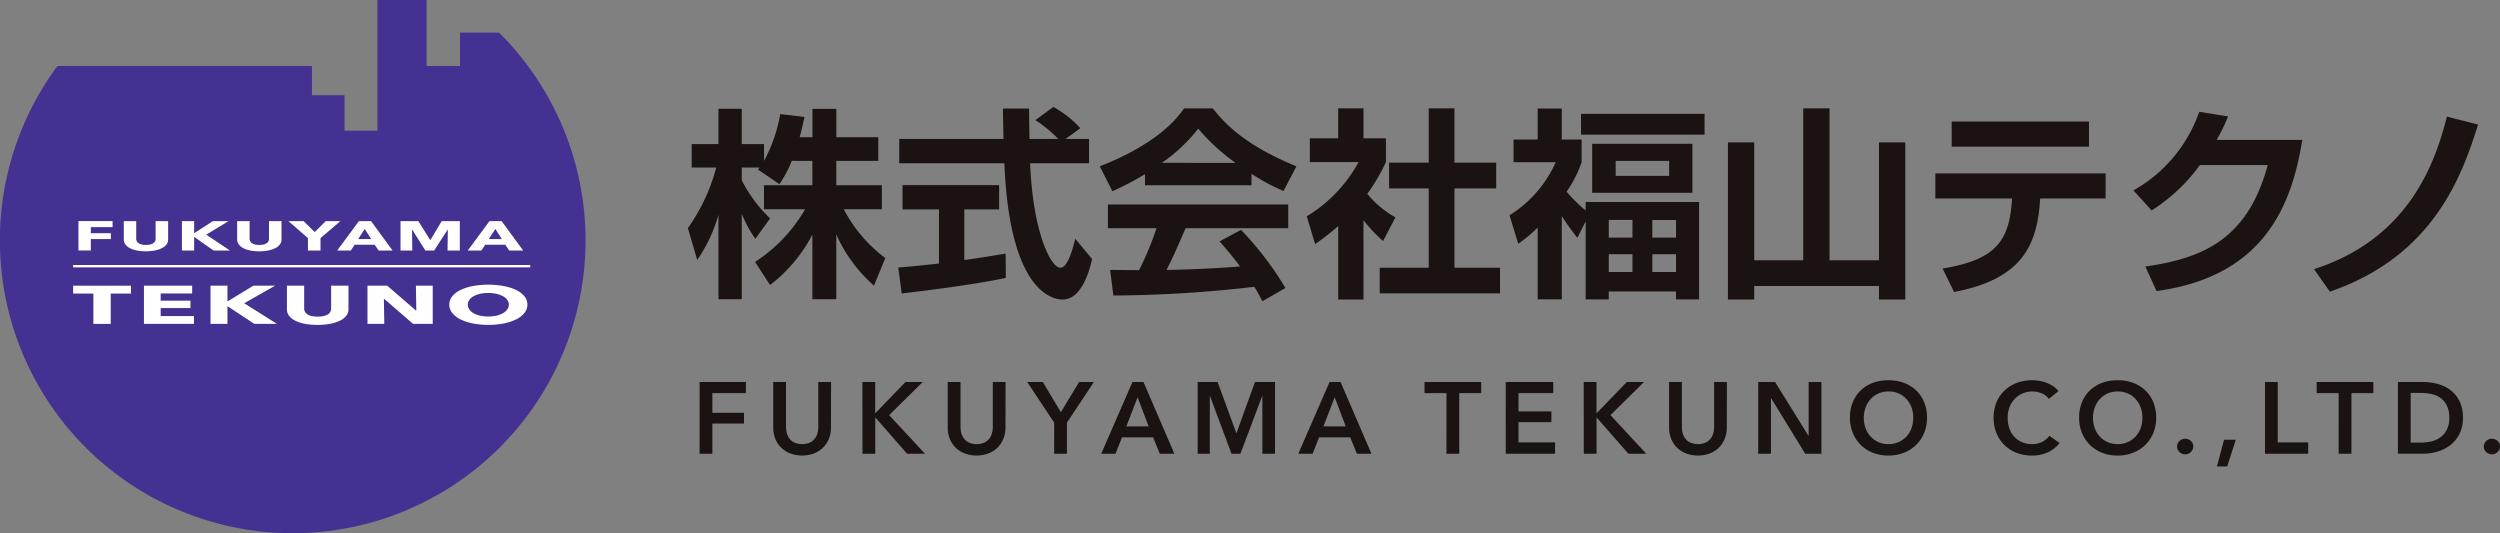 <svg xmlns="http://www.w3.org/2000/svg" width="195.508" height="41.688" viewBox="0 0 195.508 41.688">
  <rect x="0" y="0" width="195.508" height="41.688" fill="#808080" stroke="none"/>
  <g id="グループ_34608" data-name="グループ 34608" transform="translate(-15.85 -13.156)">
    <g id="グループ_34600" data-name="グループ 34600">
      <g id="グループ_34597" data-name="グループ 34597" transform="translate(70.563 42.889)">
        <g id="グループ_34570" data-name="グループ 34570" transform="translate(0 0)">
          <path id="パス_115493" data-name="パス 115493" d="M301.844,403.377h3.619v.87h-2.622v1.536h2.472v.839h-2.472v2.36h-1Z" transform="translate(-301.844 -403.234)" fill="#1a1311"/>
          <path id="パス_115494" data-name="パス 115494" d="M311.81,406.924a2.305,2.305,0,0,1-.174.916,2.056,2.056,0,0,1-.475.693,2.1,2.1,0,0,1-.713.44,2.692,2.692,0,0,1-1.79,0,2.135,2.135,0,0,1-.716-.44,1.985,1.985,0,0,1-.476-.693,2.362,2.362,0,0,1-.17-.916v-3.547h1v3.508a1.91,1.91,0,0,0,.063.487,1.2,1.2,0,0,0,.21.431,1.065,1.065,0,0,0,.389.309,1.544,1.544,0,0,0,1.2,0,1.074,1.074,0,0,0,.389-.309,1.2,1.2,0,0,0,.209-.431,1.915,1.915,0,0,0,.063-.487v-3.508h1Z" transform="translate(-301.539 -403.234)" fill="#1a1311"/>
          <path id="パス_115495" data-name="パス 115495" d="M313.9,403.377h1V405.8h.024l2.343-2.423h1.346l-2.621,2.589,2.8,3.017h-1.4l-2.462-2.812h-.024v2.812h-1Z" transform="translate(-301.17 -403.234)" fill="#1a1311"/>
          <path id="パス_115496" data-name="パス 115496" d="M324.733,406.924a2.306,2.306,0,0,1-.175.916,2.037,2.037,0,0,1-.474.693,2.105,2.105,0,0,1-.714.44,2.689,2.689,0,0,1-1.789,0,2.129,2.129,0,0,1-.717-.44,1.968,1.968,0,0,1-.475-.693,2.342,2.342,0,0,1-.17-.916v-3.547h1v3.508a1.912,1.912,0,0,0,.063.487,1.216,1.216,0,0,0,.21.431,1.065,1.065,0,0,0,.389.309,1.544,1.544,0,0,0,1.2,0,1.065,1.065,0,0,0,.389-.309,1.2,1.2,0,0,0,.21-.431,1.913,1.913,0,0,0,.063-.487v-3.508h1Z" transform="translate(-300.816 -403.234)" fill="#1a1311"/>
          <path id="パス_115497" data-name="パス 115497" d="M328.213,406.552l-2.107-3.175h1.22l1.41,2.359,1.426-2.359h1.156l-2.107,3.175v2.431h-1Z" transform="translate(-300.486 -403.234)" fill="#1a1311"/>
          <path id="パス_115498" data-name="パス 115498" d="M334.027,403.377h.864l2.415,5.606h-1.14l-.523-1.282h-2.431l-.507,1.282h-1.117Zm1.267,3.469-.863-2.281-.88,2.281Z" transform="translate(-300.18 -403.234)" fill="#1a1311"/>
          <path id="パス_115499" data-name="パス 115499" d="M338.728,403.377h1.561l1.457,3.982h.023l1.441-3.982h1.568v5.606h-.989v-4.506h-.016l-1.7,4.506h-.7l-1.679-4.506h-.016v4.506h-.95Z" transform="translate(-299.78 -403.234)" fill="#1a1311"/>
          <path id="パス_115500" data-name="パス 115500" d="M348.623,403.377h.863l2.415,5.606h-1.14l-.523-1.282h-2.431l-.507,1.282h-1.117Zm1.267,3.469-.864-2.281-.88,2.281Z" transform="translate(-299.363 -403.234)" fill="#1a1311"/>
          <path id="パス_115501" data-name="パス 115501" d="M357.247,404.247h-1.719v-.87h4.435v.87h-1.718v4.736h-1Z" transform="translate(-298.84 -403.234)" fill="#1a1311"/>
          <path id="パス_115502" data-name="パス 115502" d="M361.543,403.377h3.715v.87h-2.717v1.427h2.574v.84h-2.574V408.1h2.86v.886h-3.857Z" transform="translate(-298.503 -403.234)" fill="#1a1311"/>
          <path id="パス_115503" data-name="パス 115503" d="M367.318,403.377h1V405.8h.024l2.344-2.423h1.346l-2.622,2.589,2.8,3.017h-1.4l-2.462-2.812h-.024v2.812h-1Z" transform="translate(-298.18 -403.234)" fill="#1a1311"/>
          <path id="パス_115504" data-name="パス 115504" d="M378.155,406.924a2.306,2.306,0,0,1-.174.916,2.055,2.055,0,0,1-.475.693,2.1,2.1,0,0,1-.713.44,2.692,2.692,0,0,1-1.79,0,2.149,2.149,0,0,1-.717-.44,1.981,1.981,0,0,1-.475-.693,2.362,2.362,0,0,1-.17-.916v-3.547h1v3.508a1.915,1.915,0,0,0,.063.487,1.181,1.181,0,0,0,.21.431,1.052,1.052,0,0,0,.388.309,1.547,1.547,0,0,0,1.2,0,1.07,1.07,0,0,0,.388-.309,1.18,1.18,0,0,0,.21-.431,1.914,1.914,0,0,0,.063-.487v-3.508h1Z" transform="translate(-297.826 -403.234)" fill="#1a1311"/>
          <path id="パス_115505" data-name="パス 115505" d="M380.241,403.377h1.322l2.606,4.2h.015v-4.2h1v5.606h-1.267l-2.661-4.332h-.017v4.332h-1Z" transform="translate(-297.457 -403.234)" fill="#1a1311"/>
          <path id="パス_115506" data-name="パス 115506" d="M387.036,406.172a3.134,3.134,0,0,1,.226-1.217,2.659,2.659,0,0,1,.625-.922,2.773,2.773,0,0,1,.95-.587,3.428,3.428,0,0,1,1.2-.2,3.483,3.483,0,0,1,1.212.2,2.8,2.8,0,0,1,.958.587,2.644,2.644,0,0,1,.63.922,3.153,3.153,0,0,1,.226,1.217,3.091,3.091,0,0,1-.226,1.2,2.766,2.766,0,0,1-.63.935,2.831,2.831,0,0,1-.958.61,3.277,3.277,0,0,1-1.212.218,3.226,3.226,0,0,1-1.2-.218,2.766,2.766,0,0,1-1.575-1.545A3.072,3.072,0,0,1,387.036,406.172Zm1.084,0a2.371,2.371,0,0,0,.139.828,1.923,1.923,0,0,0,.4.653,1.825,1.825,0,0,0,.609.432,1.914,1.914,0,0,0,.78.155,1.94,1.94,0,0,0,.784-.155,1.825,1.825,0,0,0,.615-.432,1.955,1.955,0,0,0,.4-.653,2.4,2.4,0,0,0,.138-.828,2.3,2.3,0,0,0-.138-.808,1.97,1.97,0,0,0-.393-.649,1.772,1.772,0,0,0-.609-.435,1.912,1.912,0,0,0-.792-.159,1.881,1.881,0,0,0-.788.159,1.789,1.789,0,0,0-.606.435,1.95,1.95,0,0,0-.392.649A2.279,2.279,0,0,0,388.12,406.172Z" transform="translate(-297.077 -403.242)" fill="#1a1311"/>
          <path id="パス_115507" data-name="パス 115507" d="M401.994,404.7a1.287,1.287,0,0,0-.578-.439,1.936,1.936,0,0,0-1.489.021,1.818,1.818,0,0,0-.614.435,1.909,1.909,0,0,0-.4.649,2.281,2.281,0,0,0-.138.808,2.494,2.494,0,0,0,.134.838,1.874,1.874,0,0,0,.384.654,1.73,1.73,0,0,0,.6.424,1.956,1.956,0,0,0,.783.151,1.726,1.726,0,0,0,.8-.18,1.547,1.547,0,0,0,.562-.471l.8.563a2.57,2.57,0,0,1-.911.724,2.893,2.893,0,0,1-1.259.257,3.247,3.247,0,0,1-1.208-.218,2.734,2.734,0,0,1-1.564-1.545,3.13,3.13,0,0,1-.222-1.2,3.06,3.06,0,0,1,.233-1.217,2.7,2.7,0,0,1,.642-.922,2.845,2.845,0,0,1,.962-.587,3.456,3.456,0,0,1,1.2-.2,3.308,3.308,0,0,1,.563.051,2.875,2.875,0,0,1,.562.158,2.812,2.812,0,0,1,.507.265,1.636,1.636,0,0,1,.4.381Z" transform="translate(-296.481 -403.242)" fill="#1a1311"/>
          <path id="パス_115508" data-name="パス 115508" d="M404.008,406.172a3.135,3.135,0,0,1,.226-1.217,2.66,2.66,0,0,1,.625-.922,2.783,2.783,0,0,1,.95-.587,3.429,3.429,0,0,1,1.2-.2,3.482,3.482,0,0,1,1.212.2,2.81,2.81,0,0,1,.959.587,2.642,2.642,0,0,1,.629.922,3.155,3.155,0,0,1,.226,1.217,3.093,3.093,0,0,1-.226,1.2,2.764,2.764,0,0,1-.629.935,2.845,2.845,0,0,1-.959.61,3.276,3.276,0,0,1-1.212.218,3.226,3.226,0,0,1-1.2-.218,2.819,2.819,0,0,1-.95-.61,2.784,2.784,0,0,1-.625-.935A3.073,3.073,0,0,1,404.008,406.172Zm1.085,0a2.372,2.372,0,0,0,.138.828,1.923,1.923,0,0,0,.4.653,1.827,1.827,0,0,0,.609.432,1.919,1.919,0,0,0,.78.155,1.94,1.94,0,0,0,.783-.155,1.815,1.815,0,0,0,.615-.432,1.957,1.957,0,0,0,.4-.653,2.4,2.4,0,0,0,.138-.828,2.305,2.305,0,0,0-.138-.808,1.952,1.952,0,0,0-.393-.649,1.771,1.771,0,0,0-.609-.435,1.912,1.912,0,0,0-.792-.159,1.882,1.882,0,0,0-.788.159,1.8,1.8,0,0,0-.606.435,1.949,1.949,0,0,0-.392.649A2.28,2.28,0,0,0,405.093,406.172Z" transform="translate(-296.127 -403.242)" fill="#1a1311"/>
          <path id="パス_115509" data-name="パス 115509" d="M411.261,408.195a.587.587,0,0,1,.186-.436.621.621,0,0,1,.448-.183.639.639,0,0,1,.444.175.555.555,0,0,1,.19.427.591.591,0,0,1-.186.436.618.618,0,0,1-.448.182.606.606,0,0,1-.242-.048.648.648,0,0,1-.2-.127.583.583,0,0,1-.139-.189A.568.568,0,0,1,411.261,408.195Z" transform="translate(-295.721 -402.999)" fill="#1a1311"/>
          <path id="パス_115510" data-name="パス 115510" d="M414.77,407.651h.919l-.674,2.091h-.8Z" transform="translate(-295.556 -402.995)" fill="#1a1311"/>
          <path id="パス_115511" data-name="パス 115511" d="M417.771,403.377h1v4.72h2.383v.886h-3.381Z" transform="translate(-295.357 -403.234)" fill="#1a1311"/>
          <path id="パス_115512" data-name="パス 115512" d="M423.322,404.247H421.6v-.87h4.435v.87H424.32v4.736h-1Z" transform="translate(-295.143 -403.234)" fill="#1a1311"/>
          <path id="パス_115513" data-name="パス 115513" d="M427.618,403.377h1.987a4.405,4.405,0,0,1,1.1.143,2.84,2.84,0,0,1,1,.471,2.475,2.475,0,0,1,.721.863,2.861,2.861,0,0,1,.277,1.326,2.7,2.7,0,0,1-.277,1.267,2.609,2.609,0,0,1-.721.872,3.041,3.041,0,0,1-1,.5,3.916,3.916,0,0,1-1.1.162h-1.987Zm1.829,4.735a3.358,3.358,0,0,0,.777-.091,2,2,0,0,0,.7-.309,1.624,1.624,0,0,0,.511-.589,2,2,0,0,0,.2-.943,2.118,2.118,0,0,0-.2-.981,1.582,1.582,0,0,0-.511-.595,1.885,1.885,0,0,0-.7-.292,3.8,3.8,0,0,0-.777-.08h-.831v3.881Z" transform="translate(-294.806 -403.234)" fill="#1a1311"/>
          <path id="パス_115514" data-name="パス 115514" d="M433.978,408.195a.587.587,0,0,1,.186-.436.621.621,0,0,1,.448-.183.637.637,0,0,1,.443.175.555.555,0,0,1,.19.427.591.591,0,0,1-.186.436.618.618,0,0,1-.448.182.61.61,0,0,1-.242-.048.675.675,0,0,1-.2-.127.564.564,0,0,1-.138-.189A.552.552,0,0,1,433.978,408.195Z" transform="translate(-294.45 -402.999)" fill="#1a1311"/>
        </g>
      </g>
      <g id="グループ_34598" data-name="グループ 34598" transform="translate(69.641 21.52)">
        <path id="パス_115515" data-name="パス 115515" d="M309.1,387.211a8.9,8.9,0,0,1-.966,1.822l-1.679-1.139c.063-.081.1-.112.127-.159h-1.394v1a11.01,11.01,0,0,0,2.217,2.977l-1.156,1.6a9.8,9.8,0,0,1-1.061-1.963v6.684h-1.822v-6.606a11.706,11.706,0,0,1-1.662,3.533l-.729-2.487a14.593,14.593,0,0,0,2.216-4.736h-1.917V385.9h2.091v-2.755h1.822V385.9h1.742v1.315a11.869,11.869,0,0,0,1.267-3.659l1.9.222c-.1.444-.174.808-.38,1.584h1v-2.216h1.869v2.216h3.279v1.853H312.58v1.9h3.564V391h-2.978a11.317,11.317,0,0,0,3.247,3.817l-.887,2.153a11.609,11.609,0,0,1-2.946-4.007v5.07h-1.869v-5.053a11.9,11.9,0,0,1-3.31,3.943l-1.172-1.806A12.142,12.142,0,0,0,310.141,391h-3.215v-1.885h3.786v-1.9Z" transform="translate(-300.971 -382.998)" fill="#1a1311"/>
        <path id="パス_115516" data-name="パス 115516" d="M316.556,395.566c.918-.08,1.8-.158,3.183-.317V391.02h-2.851v-1.9h7.555v1.9h-2.724v3.96c1.346-.191,2.376-.364,3.231-.507l.016,1.9c-2.217.476-5.243.872-8.141,1.221Zm13.082-10.058h1.837v1.9h-4.609c.222,5.433,1.631,8.172,2.36,8.172.57,0,.95-1.378,1.172-2.265l1.315,1.584c-.158.7-.744,3.168-2.313,3.168-.84,0-4.15-.712-4.546-10.659h-8.221v-1.9h8.157c-.016-.443-.048-2.044-.048-2.376h2.043c0,.253.016,1.362.032,2.376h2.249a9.724,9.724,0,0,0-1.79-1.473l1.41-1.029a8.133,8.133,0,0,1,2.107,1.662Z" transform="translate(-300.099 -383.006)" fill="#1a1311"/>
        <path id="パス_115517" data-name="パス 115517" d="M335.013,388.257a22,22,0,0,1-2.55,1.332l-.982-1.948c3.848-1.5,5.734-3.262,6.588-4.53h2.249c.855,1.077,2.408,2.852,6.542,4.53l-1.014,1.932a15.579,15.579,0,0,1-2.5-1.346v.9h-8.33Zm9.186,9.932c-.174-.317-.285-.554-.634-1.126a97.612,97.612,0,0,1-11.023.682l-.254-2c.207,0,1.9.016,2.265.016a23.588,23.588,0,0,0,1.363-3.279h-3.8v-1.854h14.1v1.854h-8.029c-.6,1.409-1,2.313-1.49,3.263.507,0,3.152-.064,5.75-.27-.348-.474-.76-1-1.6-1.963l1.679-.9A25.3,25.3,0,0,1,346,397.159Zm-2.107-10.819a15.739,15.739,0,0,1-2.914-2.676,12.6,12.6,0,0,1-2.851,2.676Z" transform="translate(-299.264 -383)" fill="#1a1311"/>
        <path id="パス_115518" data-name="パス 115518" d="M351.246,398.062h-1.98v-5.75a17.571,17.571,0,0,1-1.806,1.411l-.651-2.17a11.253,11.253,0,0,0,4.055-4.245h-3.816v-1.853h2.217V383.11h1.98v2.344H353v1.853a14.592,14.592,0,0,1-1.457,2.486,7.556,7.556,0,0,0,2.2,1.838l-.966,1.853a11.213,11.213,0,0,1-1.535-1.631Zm5.1-14.952h2.012v4.245h3.263v2.012h-3.263v6.208h3.564v2h-9.409v-2h3.833v-6.208h-3.1v-2.012h3.1Z" transform="translate(-298.406 -383)" fill="#1a1311"/>
        <path id="パス_115519" data-name="パス 115519" d="M367.131,393.231a19.6,19.6,0,0,1-1.22-1.695v6.509h-1.885v-5.622a9.344,9.344,0,0,1-1.521,1.267l-.681-2.219a9.367,9.367,0,0,0,3.611-4.149h-3.295v-1.774h1.885v-2.423h1.885v2.423h1.552v1.774a9.107,9.107,0,0,1-1.172,2.3,11.562,11.562,0,0,0,1.489,1.473v-.665h8.87v7.618h-1.806v-.617h-5.259v.617h-1.806v-6.1Zm9.947-9.693v1.631h-9.662v-1.631Zm-.951,2.342v3.834h-7.839V385.88Zm-6.541,5.957v1.378h1.853v-1.378Zm0,2.677v1.393h1.853v-1.393Zm.539-7.3v1.172h4.182v-1.172Zm2.867,4.625v1.378h1.853v-1.378Zm0,2.677v1.393h1.853v-1.393Z" transform="translate(-297.566 -382.999)" fill="#1a1311"/>
        <path id="パス_115520" data-name="パス 115520" d="M380.054,385.771v9.218h3.833V383.11h2.059v11.879h3.865v-9.218h2.059v12.29h-2.059V397h-9.757v1.06H378v-12.29Z" transform="translate(-296.661 -383)" fill="#1a1311"/>
        <path id="パス_115521" data-name="パス 115521" d="M406.676,388.14V390.1H401.56c-.222,3.737-1.457,6.3-6.732,7.318l-.9-1.837c4.387-.7,5.243-2.376,5.433-5.48h-6V388.14Zm-1.3-4.055v1.964H394.638v-1.964Z" transform="translate(-295.801 -382.945)" fill="#1a1311"/>
        <path id="パス_115522" data-name="パス 115522" d="M421.235,385.567c-.824,5.116-2.993,10.676-11.4,11.816l-.871-1.918c4.5-.648,8-2.122,9.567-7.934h-5.306a13.7,13.7,0,0,1-3.77,3.547l-1.426-1.567a11.285,11.285,0,0,0,5.148-6.147l2.249.364a13.237,13.237,0,0,1-.888,1.837Z" transform="translate(-294.98 -382.986)" fill="#1a1311"/>
        <path id="パス_115523" data-name="パス 115523" d="M421.406,395.651c6.954-2.248,9.313-7.57,10.39-11.926l2.44.619c-1.22,3.864-3.407,10.262-11.594,13.067Z" transform="translate(-294.232 -382.966)" fill="#1a1311"/>
      </g>
    </g>
    <g id="グループ_34599" data-name="グループ 34599" transform="translate(15.85 13.156)">
      <g id="グループ_34584" data-name="グループ 34584" transform="translate(0 0)">
        <path id="パス_115539" data-name="パス 115539" d="M201.733,484.207h-3.055v2.611h-2.61v-5.16H192.22v10.218h-2.57V489.1H187.1v-2.284H167.2a22.9,22.9,0,1,0,34.53-2.611Z" transform="translate(-162.704 -481.657)" fill="#443192"/>
      </g>
      <g id="グループ_34586" data-name="グループ 34586" transform="translate(5.719 22.262)">
        <g id="グループ_34585" data-name="グループ 34585">
          <path id="パス_115540" data-name="パス 115540" d="M173.571,513.243v2.371h-1.355v-2.371h-1.584v-.616h4.525v.616Z" transform="translate(-170.632 -512.547)" fill="#fff"/>
          <path id="パス_115541" data-name="パス 115541" d="M178.309,515.614v-2.987h3.772v.607h-2.464v.566h2.329v.578h-2.329V515h2.607v.615Z" transform="translate(-172.771 -512.547)" fill="#fff"/>
          <path id="パス_115542" data-name="パス 115542" d="M188.95,515.614l-2.085-1.376h-.015v1.376h-1.324v-2.987h1.324v1.216h.024l2-1.216h1.7L188.157,514l2.56,1.612Z" transform="translate(-174.781 -512.547)" fill="#fff"/>
          <path id="パス_115543" data-name="パス 115543" d="M198.447,514.979a1.365,1.365,0,0,1-.487.38,3.023,3.023,0,0,1-.765.247,5.641,5.641,0,0,1-1.993,0,2.877,2.877,0,0,1-.752-.247,1.337,1.337,0,0,1-.475-.38.8.8,0,0,1-.167-.491v-1.861h1.348v1.8a.482.482,0,0,0,.059.232.589.589,0,0,0,.182.2,1,1,0,0,0,.325.137,2.375,2.375,0,0,0,.975,0,1.048,1.048,0,0,0,.329-.137.535.535,0,0,0,.182-.2.513.513,0,0,0,.056-.232v-1.8h1.356v1.861A.786.786,0,0,1,198.447,514.979Z" transform="translate(-177.088 -512.547)" fill="#fff"/>
          <path id="パス_115544" data-name="パス 115544" d="M206.106,515.614l-2.259-1.954h-.024l.032,1.954H202.54v-2.987h1.545l2.251,1.949h.023l-.032-1.949h1.316v2.987Z" transform="translate(-179.521 -512.547)" fill="#fff"/>
          <path id="パス_115545" data-name="パス 115545" d="M217.514,514.077a1.026,1.026,0,0,1-.229.648,1.884,1.884,0,0,1-.638.5,3.789,3.789,0,0,1-.97.323,6.568,6.568,0,0,1-2.437,0,3.8,3.8,0,0,1-.967-.323,1.881,1.881,0,0,1-.638-.5,1.022,1.022,0,0,1-.229-.648,1.01,1.01,0,0,1,.229-.647,1.842,1.842,0,0,1,.638-.492,3.861,3.861,0,0,1,.967-.312,6.823,6.823,0,0,1,2.437,0,3.852,3.852,0,0,1,.97.312,1.845,1.845,0,0,1,.638.492A1.014,1.014,0,0,1,217.514,514.077Zm-1.45,0a.622.622,0,0,0-.118-.363,1.012,1.012,0,0,0-.33-.289,1.877,1.877,0,0,0-.506-.19,2.882,2.882,0,0,0-.654-.069,2.834,2.834,0,0,0-.651.069,1.945,1.945,0,0,0-.506.19.947.947,0,0,0-.329.289.634.634,0,0,0-.115.363.645.645,0,0,0,.118.374,1.012,1.012,0,0,0,.329.293,1.807,1.807,0,0,0,.5.192,3.053,3.053,0,0,0,1.3,0,1.875,1.875,0,0,0,.507-.192,1.007,1.007,0,0,0,.333-.293A.645.645,0,0,0,216.064,514.077Z" transform="translate(-181.99 -512.516)" fill="#fff"/>
        </g>
      </g>
      <g id="グループ_34588" data-name="グループ 34588" transform="translate(6.136 17.294)">
        <g id="グループ_34587" data-name="グループ 34587">
          <path id="パス_115546" data-name="パス 115546" d="M172.177,506.1v.474h1.568v.458h-1.568v.892h-.967v-2.3h2.668v.474Z" transform="translate(-171.21 -505.629)" fill="#fff"/>
          <path id="パス_115547" data-name="パス 115547" d="M179.473,507.439a1,1,0,0,1-.352.292,2.081,2.081,0,0,1-.553.19,3.814,3.814,0,0,1-1.439,0,2.005,2.005,0,0,1-.544-.19,1,1,0,0,1-.343-.292.642.642,0,0,1-.12-.378v-1.432h.973v1.387a.385.385,0,0,0,.043.178.431.431,0,0,0,.132.151.669.669,0,0,0,.234.106,1.612,1.612,0,0,0,.7,0,.709.709,0,0,0,.237-.106.4.4,0,0,0,.131-.151.41.41,0,0,0,.04-.178v-1.387h.979v1.432A.63.63,0,0,1,179.473,507.439Z" transform="translate(-172.578 -505.629)" fill="#fff"/>
          <path id="パス_115548" data-name="パス 115548" d="M184.9,507.927l-1.506-1.058h-.012v1.058h-.956v-2.3h.956v.935h.017l1.448-.935h1.225l-1.746,1.058,1.849,1.24Z" transform="translate(-174.335 -505.629)" fill="#fff"/>
          <path id="パス_115549" data-name="パス 115549" d="M191.763,507.439a1,1,0,0,1-.352.292,2.08,2.08,0,0,1-.553.19,3.814,3.814,0,0,1-1.439,0,2.005,2.005,0,0,1-.544-.19,1,1,0,0,1-.343-.292.642.642,0,0,1-.12-.378v-1.432h.973v1.387a.384.384,0,0,0,.043.178.431.431,0,0,0,.132.151.668.668,0,0,0,.234.106,1.612,1.612,0,0,0,.7,0,.708.708,0,0,0,.237-.106.4.4,0,0,0,.131-.151.41.41,0,0,0,.04-.178v-1.387h.979v1.432A.63.63,0,0,1,191.763,507.439Z" transform="translate(-176.002 -505.629)" fill="#fff"/>
          <path id="パス_115550" data-name="パス 115550" d="M196.483,506.954v.974H195.5v-.974l-1.523-1.324h1.185l.865.851.864-.851h1.144Z" transform="translate(-177.554 -505.629)" fill="#fff"/>
          <path id="パス_115551" data-name="パス 115551" d="M202.5,507.927l-.315-.451H200.62l-.3.451h-1.065l1.7-2.3h.95l1.682,2.3Zm-1.088-1.685-.515.789h1.019Z" transform="translate(-179.023 -505.629)" fill="#fff"/>
          <path id="パス_115552" data-name="パス 115552" d="M209.8,507.927l.023-1.627h-.017l-1.053,1.627h-.687l-1.025-1.627h-.017l.022,1.627h-.921v-2.3h1.392l.923,1.474h.023l.883-1.474h1.415v2.3Z" transform="translate(-180.938 -505.629)" fill="#fff"/>
          <path id="パス_115553" data-name="パス 115553" d="M216.658,507.927l-.315-.451h-1.568l-.3.451h-1.064l1.7-2.3h.95l1.683,2.3Zm-1.088-1.685-.515.789h1.019Z" transform="translate(-182.967 -505.629)" fill="#fff"/>
        </g>
      </g>
      <path id="線_757" data-name="線 757" d="M35.749.093H0V-.093H35.749Z" transform="translate(5.718 20.817)" fill="#fff"/>
    </g>
  </g>
</svg>
